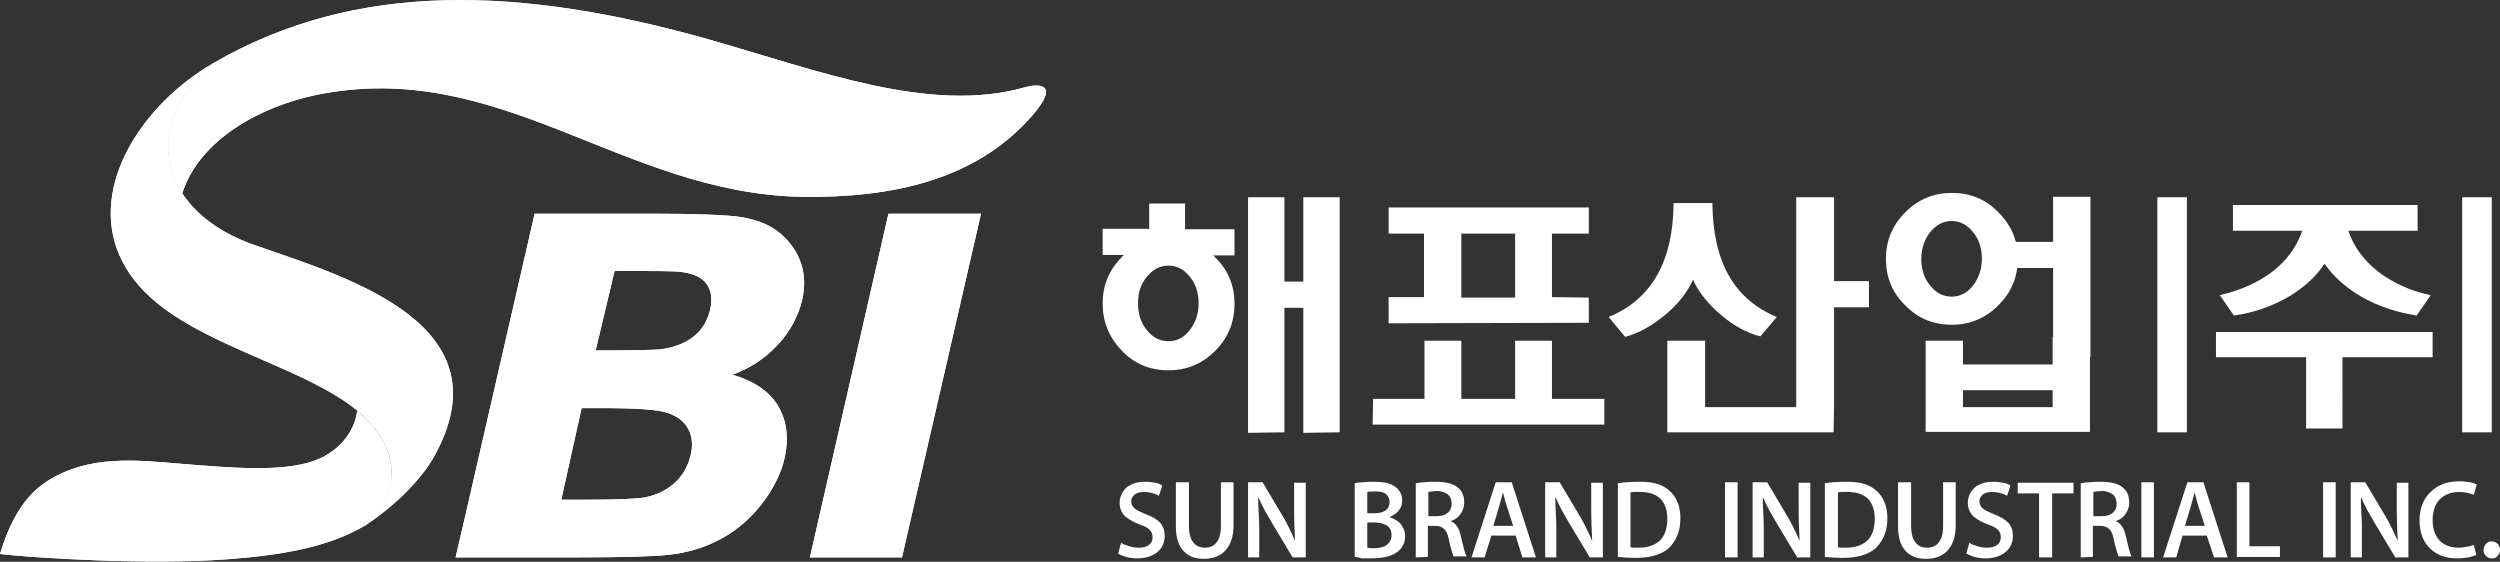 <?xml version="1.0" encoding="utf-8"?>
<!-- Generator: Adobe Illustrator 27.0.0, SVG Export Plug-In . SVG Version: 6.00 Build 0)  -->
<svg version="1.1" id="레이어_1" xmlns="http://www.w3.org/2000/svg" xmlns:xlink="http://www.w3.org/1999/xlink" x="0px"
	 y="0px" viewBox="0 0 515.8 115.9" style="enable-background:new 0 0 515.8 115.9;" xml:space="preserve">
<rect x="0" y="0" width="515.8" height="115.9" fill="#333333" stroke="none"/>
<style type="text/css">
	.st0{fill:#FFFFFF;}
	.st1{clip-path:url(#SVGID_00000171702917403853782410000005618353715946282899_);fill:#FFFFFF;}
	.st2{clip-path:url(#SVGID_00000007414257202017366130000013262641794134926498_);fill:#FFFFFF;}
	.st3{clip-path:url(#SVGID_00000109708061050690484360000012281337515851647398_);fill:#FFFFFF;}
	.st4{clip-path:url(#SVGID_00000155833868829222588030000005506257598513295768_);fill:#FFFFFF;}
	.st5{clip-path:url(#SVGID_00000141443257262769653940000001997430167446821044_);fill:#FFFFFF;}
</style>
<path class="st0" d="M483.3,88.4h-7.5V73.7h-18.6v-5.2h44.7v5.2h-18.6V88.4z M389.1,53.4c0-3.7,1.3-6.9,4-9.6c2.7-2.7,5.9-4,9.6-4
	c3.8,0,7,1.3,9.6,4c1.8,1.8,3,3.8,3.6,6.1h7.7v-9.3h7.7v33h-0.1v15.5h-33.9V70.3h7.7v4.9h18.5v-5.6h0.1V55.3h-7.4
	c-0.4,3-1.7,5.5-3.9,7.7c-2.7,2.7-5.9,4-9.6,4c-3.8,0-7-1.3-9.6-4C390.4,60.4,389.1,57.2,389.1,53.4z M396.4,53.4
	c0,2.2,0.6,4.1,1.9,5.6c1.2,1.5,2.7,2.2,4.4,2.2c1.6,0,3.1-0.7,4.3-2.2c1.2-1.5,1.9-3.4,1.9-5.6c0-2.2-0.6-4.1-1.9-5.6
	c-1.2-1.5-2.7-2.2-4.3-2.2c-1.7,0-3.1,0.7-4.4,2.2C397.1,49.3,396.4,51.2,396.4,53.4z M349.3,57.7c-1.2,2.7-3.2,5.2-5.9,7.4
	c-2.7,2.2-5.4,3.7-8.1,4.4l-3.4-4.1c8.8-3.6,13.3-11.4,13.4-23.5h8c0.1,12.1,4.5,19.9,13.3,23.5l-3.4,4c-2.8-0.7-5.5-2.2-8.1-4.4
	C352.5,62.8,350.5,60.4,349.3,57.7z M378.3,89.2h-7.8H344V70.3h7.8V84h18.8V40.7h7.8V58h7.2v5.4h-7.2V84L378.3,89.2L378.3,89.2z
	 M286.5,61.3h7.3V48.2h-7.3v-5.4h41.3v5.4h-7.6v13.1l7.6,0.1v5.2l-41.3,0.1V61.3z M301.5,48.2v13.2h11.1V48.2H301.5z M283.3,82.3
	h10.6v-12h7.6v12h11.1v-12h7.6v12H331v5.3h-47.8L283.3,82.3L283.3,82.3z M227.5,62.6c0-3.7,1.3-6.9,4-9.6c0.1-0.1,0.3-0.3,0.4-0.4
	h-4.4v-5.4h9.6V42h7.4v5.3h10.2v5.4h-4.4c0.1,0.1,0.3,0.2,0.4,0.4c2.7,2.6,4,5.8,4,9.6s-1.3,7-4,9.7s-5.9,4-9.6,4
	c-3.8,0-7-1.3-9.6-4C228.8,69.6,227.5,66.4,227.5,62.6z M234.8,62.6c0,2.2,0.6,4.1,1.9,5.6c1.2,1.5,2.7,2.2,4.4,2.2
	c1.6,0,3.1-0.7,4.3-2.2s1.9-3.4,1.9-5.6c0-2.2-0.6-4.1-1.9-5.6c-1.2-1.5-2.7-2.2-4.3-2.2c-1.7,0-3.1,0.7-4.4,2.2
	C235.4,58.5,234.8,60.3,234.8,62.6z M268.9,63.5H265v25.7l-7.5,0.1V40.7h7.5v17.4h3.9V40.7h7.5v48.5l-7.5,0.1V63.5z M405,80.5V84
	h18.5v-3.5H405z M451.2,40.7v48.5h-6.1V40.7H451.2z M514.1,40.7v48.5H508V40.7H514.1z M479.6,54.4c-1.7,2.6-4.1,4.8-7.2,6.7
	c-3.4,2-7.2,3.4-11.5,4l-2.9-4.2c4.3-1,7.9-2.6,10.9-4.9c3-2.3,5-5.2,6.1-8.4h-14.3v-5.3h38.1v5.3h-14.3c1.1,3.3,3.2,6.1,6.1,8.4
	c3,2.3,6.6,4,10.9,4.9l-2.9,4.2c-4.3-0.7-8.2-2-11.6-4C483.8,59.2,481.4,57,479.6,54.4z"/>
<path class="st0" d="M514.1,115.2c-0.5,0-0.9-0.2-1.2-0.5s-0.5-0.7-0.5-1.2s0.2-0.9,0.5-1.3c0.3-0.3,0.7-0.5,1.2-0.5
	s0.9,0.2,1.2,0.5s0.5,0.7,0.5,1.3c0,0.5-0.2,0.9-0.5,1.2C515,115.1,514.6,115.2,514.1,115.2 M510.4,112.4l0.5,2.1
	c-0.4,0.2-0.9,0.3-1.6,0.5c-0.7,0.1-1.5,0.2-2.4,0.2c-2.3,0-4.2-0.7-5.6-2.1s-2.1-3.3-2.1-5.7c0-2.5,0.8-4.5,2.3-5.9
	c1.5-1.5,3.5-2.2,5.9-2.2c0.9,0,1.6,0.1,2.2,0.2s1.1,0.3,1.4,0.5l-0.6,2.1c-0.4-0.2-0.8-0.3-1.3-0.4s-1.1-0.2-1.7-0.2
	c-1.6,0-3,0.5-4,1.5s-1.5,2.5-1.5,4.3s0.5,3.2,1.4,4.2c1,1,2.3,1.5,4,1.5c0.6,0,1.1-0.1,1.7-0.2C509.5,112.7,510,112.6,510.4,112.4z
	 M487.4,115H485V99.5h3l4.1,6.9c0.5,0.8,0.9,1.6,1.4,2.6c0.4,0.8,0.8,1.7,1.2,2.6c-0.1-2.1-0.2-4.2-0.2-6.4v-5.6h2.4V115h-2.7
	l-4.2-7c-0.6-1-1.1-1.9-1.5-2.6c-0.4-0.8-0.9-1.7-1.3-2.7h-0.1c0,0.7,0,1.8,0.1,3.2c0.1,1.5,0.1,2.6,0.1,3.3v5.8H487.4z M479.3,99.5
	h2.6V115h-2.6V99.5z M461.5,115V99.5h2.6v13.2h6.3v2.2h-8.9V115z M450.8,108.5h4.1l-1.3-4c-0.1-0.3-0.2-0.7-0.4-1.3
	c-0.1-0.6-0.3-1.1-0.4-1.6c-0.3,1-0.5,1.9-0.8,2.9L450.8,108.5z M455.3,110.5h-5L449,115h-2.7l5-15.5h3.3l5,15.5h-2.8L455.3,110.5z
	 M441.8,99.5h2.6V115h-2.6V99.5z M431.9,101.5v5h1.7c1,0,1.7-0.2,2.3-0.7c0.6-0.5,0.8-1.1,0.8-1.9s-0.3-1.5-0.8-1.9
	c-0.6-0.4-1.3-0.7-2.3-0.7C432.8,101.4,432.2,101.4,431.9,101.5z M429.3,115V99.7c0.6-0.1,1.2-0.2,1.9-0.2c0.7-0.1,1.5-0.1,2.2-0.1
	c2.1,0,3.7,0.4,4.6,1.2c0.9,0.7,1.3,1.8,1.3,3.1c0,0.9-0.3,1.7-0.8,2.4c-0.5,0.7-1.2,1.2-2,1.4c0.5,0.2,1,0.6,1.3,1.1
	c0.4,0.5,0.6,1.2,0.8,2c0.2,0.8,0.4,1.7,0.6,2.5s0.4,1.4,0.6,1.7h-2.7c-0.1-0.2-0.2-0.6-0.4-1.2c-0.2-0.6-0.4-1.4-0.6-2.4
	s-0.5-1.7-1-2.1c-0.4-0.4-1-0.6-1.8-0.6h-1.5v6.4L429.3,115L429.3,115z M420.7,115v-13.2h-4.4v-2.2h11.5v2.2h-4.4V115H420.7z
	 M405.7,114.2l0.6-2.2c0.5,0.3,1,0.5,1.7,0.7c0.6,0.2,1.3,0.3,2,0.3c0.9,0,1.6-0.2,2.1-0.6s0.7-0.9,0.7-1.6c0-0.6-0.2-1.1-0.6-1.5
	s-1.1-0.8-2.1-1.1c-1.3-0.5-2.3-1.1-3-1.7c-0.7-0.7-1.1-1.7-1.1-2.7c0-1.3,0.5-2.3,1.4-3.2c1-0.8,2.2-1.2,3.8-1.2
	c0.8,0,1.5,0.1,2.1,0.2s1.1,0.3,1.5,0.6l-0.7,2.1c-0.3-0.2-0.7-0.4-1.2-0.5c-0.6-0.2-1.2-0.3-1.9-0.3c-0.9,0-1.5,0.2-2,0.6
	c-0.4,0.4-0.6,0.8-0.6,1.3c0,0.6,0.2,1.1,0.7,1.5c0.4,0.4,1.2,0.7,2.3,1.2c1.4,0.5,2.3,1.1,3,1.8c0.6,0.7,0.9,1.6,0.9,2.7
	c0,1.3-0.5,2.4-1.4,3.2c-1,0.9-2.5,1.4-4.3,1.4c-0.8,0-1.5-0.1-2.3-0.3C406.8,114.7,406.2,114.5,405.7,114.2z M391.7,99.5h2.6v9
	c0,1.5,0.3,2.7,0.9,3.4c0.6,0.8,1.4,1.1,2.4,1.1c1.1,0,1.9-0.4,2.4-1.1c0.6-0.7,0.9-1.9,0.9-3.4v-9h2.6v8.9c0,2.3-0.6,4-1.7,5.2
	c-1,1.1-2.5,1.7-4.4,1.7c-1.8,0-3.2-0.5-4.2-1.6c-1.1-1.1-1.6-2.9-1.6-5.2v-9H391.7z M379.2,101.6v11.3c0.1,0,0.4,0.1,0.8,0.1
	s0.7,0,0.9,0c1.9,0,3.3-0.5,4.4-1.5c1-1,1.5-2.5,1.5-4.5c0-1.8-0.5-3.1-1.4-4.1c-1-0.9-2.3-1.4-4.2-1.4c-0.5,0-0.8,0-1,0
	C379.9,101.5,379.5,101.5,379.2,101.6z M376.5,114.9V99.7c1.3-0.2,2.7-0.3,4.4-0.3c1.4,0,2.6,0.1,3.6,0.4s1.8,0.7,2.6,1.4
	c0.7,0.6,1.3,1.4,1.7,2.4c0.4,0.9,0.6,2.1,0.6,3.3c0,1.3-0.2,2.5-0.6,3.5s-1,1.9-1.7,2.6c-1.5,1.4-3.8,2.1-6.9,2.1
	C378.8,115.1,377.5,115,376.5,114.9z M364,115h-2.4V99.5h3l4.1,6.9c0.5,0.8,0.9,1.6,1.4,2.6c0.4,0.8,0.8,1.7,1.2,2.6
	c-0.1-2.1-0.2-4.2-0.2-6.4v-5.6h2.4V115h-2.7l-4.2-7c-0.6-1-1.1-1.9-1.5-2.6c-0.4-0.8-0.9-1.7-1.3-2.7h-0.1c0,0.7,0,1.8,0.1,3.2
	c0.1,1.5,0.1,2.6,0.1,3.3v5.8H364z M355.9,99.5h2.6V115h-2.6V99.5z M336.4,101.6v11.3c0.1,0,0.4,0.1,0.8,0.1s0.7,0,0.9,0
	c1.9,0,3.3-0.5,4.4-1.5c1-1,1.5-2.5,1.5-4.5c0-1.8-0.5-3.1-1.4-4.1c-1-0.9-2.3-1.4-4.2-1.4c-0.5,0-0.8,0-1,0
	C337.1,101.5,336.8,101.5,336.4,101.6z M333.8,114.9V99.7c1.3-0.2,2.7-0.3,4.4-0.3c1.4,0,2.6,0.1,3.6,0.4s1.8,0.7,2.6,1.4
	c0.7,0.6,1.3,1.4,1.7,2.4c0.4,0.9,0.6,2.1,0.6,3.3c0,1.3-0.2,2.5-0.6,3.5s-1,1.9-1.7,2.6c-1.5,1.4-3.8,2.1-6.9,2.1
	C336,115.1,334.8,115,333.8,114.9z M321.2,115h-2.4V99.5h3l4.1,6.9c0.5,0.8,0.9,1.6,1.4,2.6c0.4,0.8,0.8,1.7,1.2,2.6
	c-0.1-2.1-0.2-4.2-0.2-6.4v-5.6h2.4V115H328l-4.2-7c-0.6-1-1.1-1.9-1.5-2.6c-0.4-0.8-0.9-1.7-1.3-2.7h-0.1c0,0.7,0,1.8,0.1,3.2
	c0.1,1.5,0.1,2.6,0.1,3.3v5.8H321.2z M308.1,108.5h4.1l-1.3-4c-0.1-0.3-0.2-0.7-0.4-1.3c-0.1-0.6-0.3-1.1-0.4-1.6
	c-0.3,1-0.5,1.9-0.8,2.9L308.1,108.5z M312.7,110.5h-5l-1.4,4.5h-2.7l5-15.5h3.3l5,15.5h-2.8L312.7,110.5z M294.7,101.5v5h1.7
	c1,0,1.7-0.2,2.3-0.7c0.6-0.5,0.8-1.1,0.8-1.9s-0.3-1.5-0.8-1.9c-0.6-0.4-1.3-0.7-2.3-0.7C295.7,101.4,295.1,101.4,294.7,101.5z
	 M292.1,115V99.7c0.6-0.1,1.2-0.2,1.9-0.2c0.7-0.1,1.5-0.1,2.2-0.1c2.1,0,3.7,0.4,4.6,1.2c0.9,0.7,1.3,1.8,1.3,3.1
	c0,0.9-0.3,1.7-0.8,2.4c-0.5,0.7-1.2,1.2-2,1.4c0.5,0.2,1,0.6,1.3,1.1c0.4,0.5,0.6,1.2,0.8,2c0.2,0.8,0.4,1.7,0.6,2.5
	s0.4,1.4,0.6,1.7h-2.7c-0.1-0.2-0.2-0.6-0.4-1.2c-0.2-0.6-0.4-1.4-0.6-2.4s-0.5-1.7-1-2.1c-0.4-0.4-1-0.6-1.8-0.6h-1.5v6.4
	L292.1,115L292.1,115z M282.1,107.8v5.2c0.1,0,0.4,0.1,0.7,0.1c0.3,0,0.6,0,0.8,0c1,0,1.9-0.2,2.4-0.6c0.7-0.5,1.1-1.2,1.1-2.1
	s-0.3-1.5-1-2c-0.7-0.4-1.5-0.6-2.6-0.6H282.1z M282.1,101.5v4.4h1.5c1,0,1.7-0.2,2.3-0.6c0.5-0.4,0.8-1,0.8-1.7s-0.3-1.3-0.8-1.7
	c-0.5-0.4-1.2-0.5-2.2-0.5C283,101.4,282.4,101.4,282.1,101.5z M279.5,114.9V99.7c0.5-0.1,1-0.2,1.8-0.2c0.7-0.1,1.5-0.1,2.2-0.1
	c1,0,1.9,0.1,2.5,0.2c0.7,0.2,1.3,0.4,1.8,0.8c0.5,0.3,0.8,0.7,1.1,1.2c0.3,0.5,0.4,1,0.4,1.7s-0.2,1.4-0.7,2
	c-0.4,0.6-1.1,1-1.9,1.4c0.9,0.3,1.6,0.7,2.2,1.3c0.6,0.7,1,1.6,1,2.6c0,0.7-0.1,1.3-0.4,1.8c-0.2,0.5-0.6,1-1.1,1.4
	c-1.1,0.9-2.9,1.4-5.6,1.4c-0.8,0-1.4,0-1.9,0C280.5,115,280,115,279.5,114.9z M259.9,115h-2.4V99.5h3l4.1,6.9
	c0.5,0.8,0.9,1.6,1.4,2.6c0.4,0.8,0.8,1.7,1.2,2.6c-0.1-2.1-0.2-4.2-0.2-6.4v-5.6h2.4V115h-2.7l-4.2-7c-0.6-1-1.1-1.9-1.5-2.6
	c-0.4-0.8-0.9-1.7-1.3-2.7h-0.1c0,0.7,0,1.8,0.1,3.2c0.1,1.5,0.1,2.6,0.1,3.3v5.8H259.9z M242.7,99.5h2.6v9c0,1.5,0.3,2.7,0.9,3.4
	c0.6,0.8,1.4,1.1,2.4,1.1c1.1,0,1.9-0.4,2.4-1.1c0.6-0.7,0.9-1.9,0.9-3.4v-9h2.6v8.9c0,2.3-0.6,4-1.7,5.2c-1,1.1-2.5,1.7-4.4,1.7
	c-1.8,0-3.2-0.5-4.2-1.6c-1.1-1.1-1.6-2.9-1.6-5.2v-9H242.7z M230.7,114.2l0.6-2.2c0.5,0.3,1,0.5,1.7,0.7c0.6,0.2,1.3,0.3,2,0.3
	c0.9,0,1.6-0.2,2.1-0.6s0.7-0.9,0.7-1.6c0-0.6-0.2-1.1-0.6-1.5c-0.4-0.4-1.1-0.8-2.1-1.1c-1.3-0.5-2.3-1.1-3-1.7
	c-0.7-0.7-1.1-1.7-1.1-2.7c0-1.3,0.5-2.3,1.4-3.2c1-0.8,2.2-1.2,3.8-1.2c0.8,0,1.5,0.1,2.1,0.2s1.1,0.3,1.5,0.6l-0.7,2.1
	c-0.3-0.2-0.7-0.4-1.2-0.5c-0.6-0.2-1.2-0.3-1.9-0.3c-0.9,0-1.5,0.2-2,0.6c-0.4,0.4-0.6,0.8-0.6,1.3c0,0.6,0.2,1.1,0.7,1.5
	c0.4,0.4,1.2,0.7,2.3,1.2c1.4,0.5,2.4,1.1,3,1.8c0.6,0.7,0.9,1.6,0.9,2.7c0,1.3-0.5,2.4-1.4,3.2c-1,0.9-2.5,1.4-4.3,1.4
	c-0.8,0-1.5-0.1-2.3-0.3C231.7,114.7,231.1,114.5,230.7,114.2z"/>
<g>
	<g>
		<defs>
			<path id="SVGID_1_" d="M75.5,108.3c-7.7,4.7-17.9,6.3-28.8,7.1c-16.1,1.2-39.9-0.3-46.7-1.1c1.9-6.3,4.8-11.9,9.7-15
				c8.6-5.5,18.3-4.4,27.8-3.6c9.9,0.8,20.8,1.8,27.5-0.7c4.8-1.8,8.1-5.7,8.7-10.2l0,0C80.1,90.1,84.9,99.2,75.5,108.3"/>
		</defs>
		<use xlink:href="#SVGID_1_"  style="overflow:visible;fill:#FFFFFF;"/>
		<clipPath id="SVGID_00000147928716163174486840000009521759636239637890_">
			<use xlink:href="#SVGID_1_"  style="overflow:visible;"/>
		</clipPath>
		<polygon style="clip-path:url(#SVGID_00000147928716163174486840000009521759636239637890_);fill:#FFFFFF;" points="63.7,48 
			-13.8,92.8 21.2,153.4 98.7,108.7 		"/>
	</g>
</g>
<g>
	<g>
		<defs>
			<polygon id="SVGID_00000113311902995214305050000005987521199670467246_" points="167.1,115 183.3,44.1 202.4,44.1 186.1,115 			
				"/>
		</defs>
		<use xlink:href="#SVGID_00000113311902995214305050000005987521199670467246_"  style="overflow:visible;fill:#FFFFFF;"/>
		<clipPath id="SVGID_00000129913886630922789960000016009078029674184343_">
			<use xlink:href="#SVGID_00000113311902995214305050000005987521199670467246_"  style="overflow:visible;"/>
		</clipPath>
		<polygon style="clip-path:url(#SVGID_00000129913886630922789960000016009078029674184343_);fill:#FFFFFF;" points="200,123.8 
			220.1,48.8 169.4,35.2 149.3,110.3 		"/>
	</g>
</g>
<g>
	<g>
		<defs>
			<path id="SVGID_00000176748563599375757720000012797384823930974654_" d="M122.9,72.3h1.7c6.1,0,9.9-0.1,11.4-0.2
				c2.7-0.3,5-1.1,6.9-2.5s3-3.3,3.6-5.6c0.5-2.2,0.3-4-0.7-5.4s-2.8-2.2-5.3-2.5c-1.5-0.2-6-0.2-13.3-0.2h-0.4L122.9,72.3z
				 M115.8,103.1h5.9c5.7,0,9.3-0.2,10.9-0.4c2.4-0.4,4.5-1.3,6.3-2.8s3-3.5,3.6-6c0.5-2.1,0.3-3.9-0.5-5.4s-2.2-2.6-4.2-3.3
				c-2-0.7-6.5-1-13.7-1H120L115.8,103.1z M110.3,44.1h25.8c6.1,0,14,0.2,16.9,0.7s5.4,1.4,7.4,2.9s3.6,3.5,4.6,5.9
				c1,2.5,1.2,5.2,0.5,8.3c-0.8,3.3-2.4,6.4-5,9.2c-2.6,2.8-5.7,4.9-9.4,6.2c4.4,1.3,7.6,3.4,9.4,6.4c1.8,3,2.3,6.6,1.4,10.7
				c-0.7,3.2-2.3,6.4-4.6,9.4s-5.1,5.5-8.4,7.3c-3.3,1.8-7,3-11.3,3.4c-2.7,0.3-9,0.5-19,0.5H94l2-8.6l0,0L110.3,44.1z"/>
		</defs>
		<use xlink:href="#SVGID_00000176748563599375757720000012797384823930974654_"  style="overflow:visible;fill:#FFFFFF;"/>
		<clipPath id="SVGID_00000126292201146197568110000004586158082671024530_">
			<use xlink:href="#SVGID_00000176748563599375757720000012797384823930974654_"  style="overflow:visible;"/>
		</clipPath>
		<polygon style="clip-path:url(#SVGID_00000126292201146197568110000004586158082671024530_);fill:#FFFFFF;" points="161.4,133.1 
			184,48.8 98.9,26 76.3,110.3 		"/>
	</g>
</g>
<g>
	<g>
		<defs>
			<path id="SVGID_00000101825746323893157950000010969336578266139014_" d="M43.9,13.1L43.9,13.1c29.5-17.2,63.6-15.9,102.2-5
				c22.6,6.4,45.8,15.5,65.4,9.9c2.6-0.7,7.4-1,1.5,5.8c-11.5,13.3-28.8,17.1-47.8,16.8c-37-0.8-62.2-28.8-100-21
				c-11.1,2.3-24,9-27.6,20.3C32.4,31.8,34,21.6,43.9,13.1"/>
		</defs>
		<use xlink:href="#SVGID_00000101825746323893157950000010969336578266139014_"  style="overflow:visible;fill:#FFFFFF;"/>
		<clipPath id="SVGID_00000080920945296780902970000006204978139597000068_">
			<use xlink:href="#SVGID_00000101825746323893157950000010969336578266139014_"  style="overflow:visible;"/>
		</clipPath>
		<polygon style="clip-path:url(#SVGID_00000080920945296780902970000006204978139597000068_);fill:#FFFFFF;" points="172.3,-84.9 
			12.9,7.1 79,121.7 238.4,29.6 		"/>
	</g>
</g>
<g>
	<g>
		<defs>
			<path id="SVGID_00000013874469113955107120000009008230938321174661_" d="M52.9,50.7c19.7,6.8,51.8,16.5,36.6,43.6
				c-2.6,4.6-8,10.1-14.3,14.2c9.9-9.2,5-18.4-1.5-23.8C63.1,76.1,44.1,72,32.5,62.6C17.2,50.2,21.9,32.8,34,20.7
				c2.9-2.9,6.3-5.5,9.9-7.6C28.4,26.4,33.1,44,52.9,50.7"/>
		</defs>
		<use xlink:href="#SVGID_00000013874469113955107120000009008230938321174661_"  style="overflow:visible;fill:#FFFFFF;"/>
		<clipPath id="SVGID_00000168818124818076349150000001787124597652454791_">
			<use xlink:href="#SVGID_00000013874469113955107120000009008230938321174661_"  style="overflow:visible;"/>
		</clipPath>
		<polygon style="clip-path:url(#SVGID_00000168818124818076349150000001787124597652454791_);fill:#FFFFFF;" points="152.4,60.9 
			61,-30.6 -30.5,60.9 61,152.4 		"/>
	</g>
</g>
</svg>
